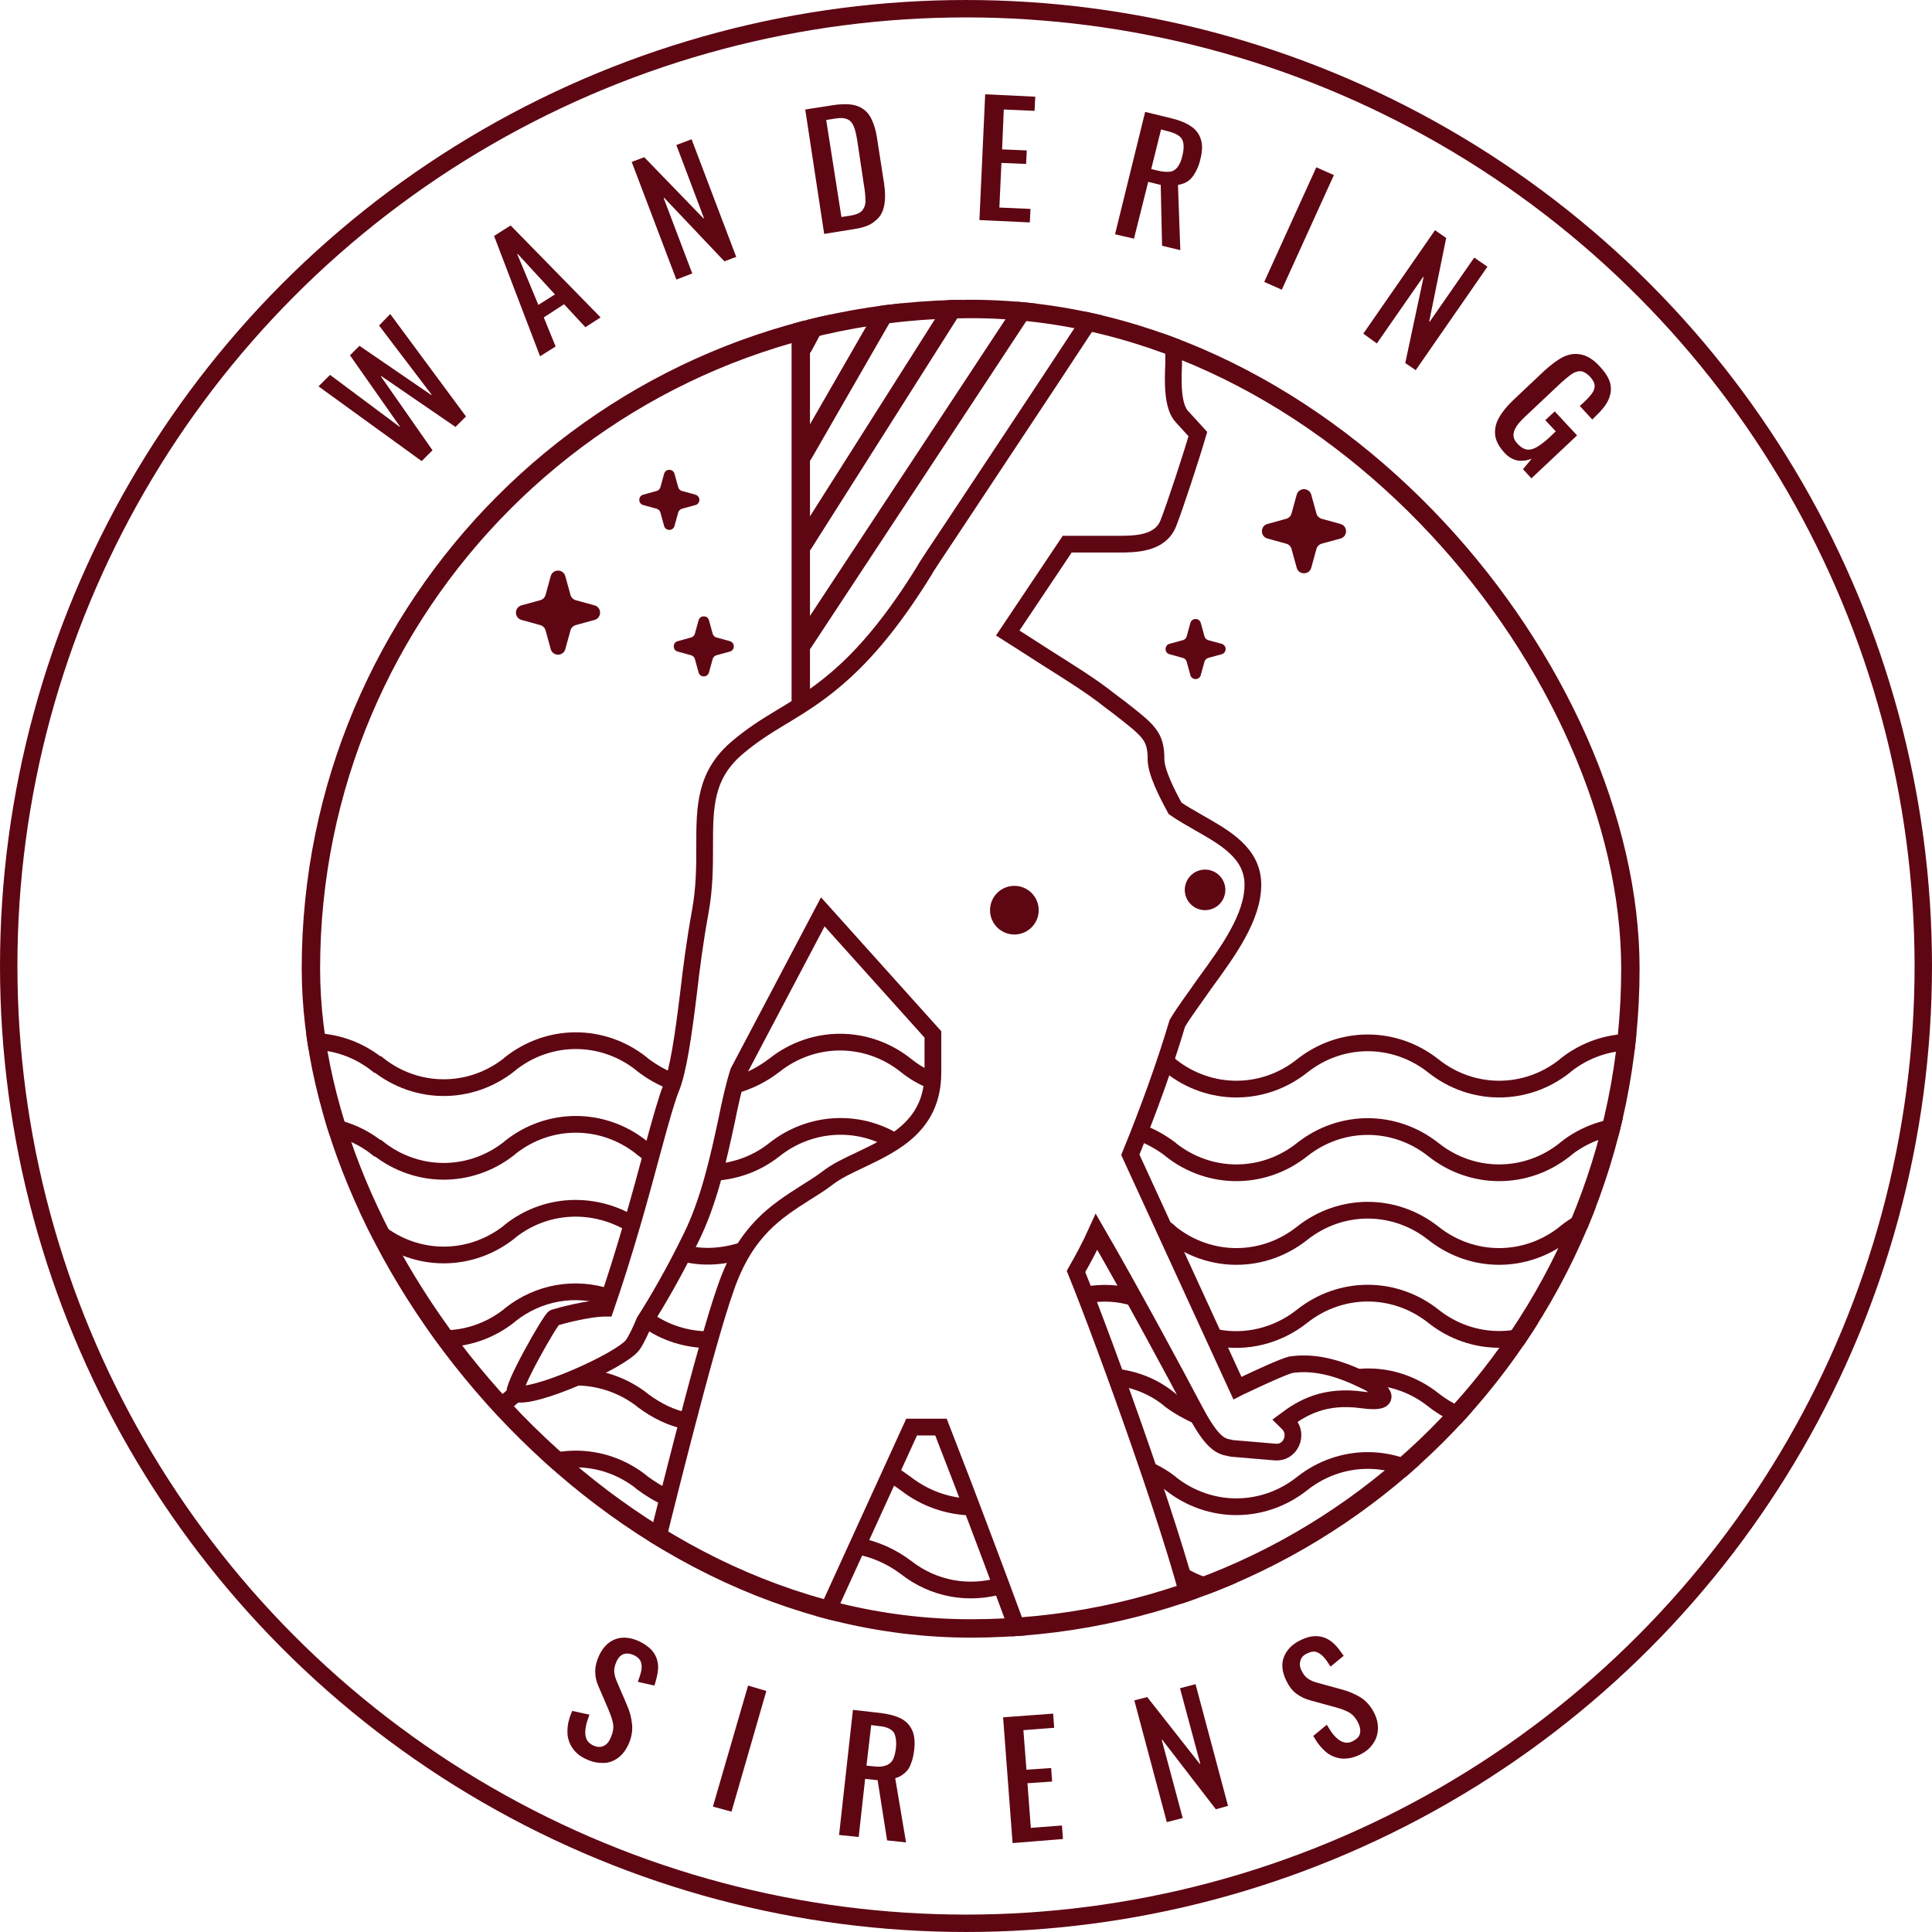 <svg width="140" height="140" viewBox="0 0 140 140" fill="none" xmlns="http://www.w3.org/2000/svg">
<g clip-path="url(#clip0_120_16523)">
<path d="M58.218 46.564L75.789 19.903M58.218 39.411L70.583 19.903M58.218 32.908L65.702 19.903M58.218 25.105L60.495 20.879" stroke="#5F0613" stroke-width="1.333" stroke-linecap="round"/>
<path d="M58.028 23.849L58.028 50.973" stroke="#5F0613" stroke-width="1.333" stroke-linecap="round"/>
<g clip-path="url(#clip1_120_16523)">
<path d="M62.124 112.027C63.347 112.24 64.57 112.772 65.634 113.57C67.655 115.165 70.208 115.591 72.548 114.899" stroke="#5F0613" stroke-width="1.212" stroke-miterlimit="10"/>
<path d="M85.737 114.207C88.449 115.803 91.853 115.59 94.353 113.569C97.171 111.335 101.054 111.335 103.872 113.569C106.691 115.803 110.574 115.803 113.392 113.569L113.446 113.516C116.264 111.282 120.147 111.282 122.965 113.516C125.784 115.75 129.667 115.75 132.485 113.516L132.538 113.463C135.357 111.229 139.24 111.229 142.058 113.463H142.112C144.93 115.696 148.813 115.696 151.631 113.463L151.685 113.409C154.503 111.176 158.386 111.176 161.204 113.409C164.023 115.643 167.906 115.643 170.724 113.409L170.777 113.356C173.596 111.123 177.479 111.123 180.297 113.356L185.084 117.132" stroke="#5F0613" stroke-width="1.212" stroke-miterlimit="10"/>
<path d="M-25.097 117.346L-20.311 113.57C-17.492 111.336 -13.61 111.336 -10.791 113.57C-7.972 115.803 -4.09 115.803 -1.271 113.57C1.548 111.336 5.43 111.336 8.249 113.57C11.068 115.803 14.95 115.803 17.769 113.57L17.822 113.517C20.641 111.283 24.523 111.336 27.342 113.517H27.395C30.214 115.75 34.096 115.75 36.915 113.517L36.968 113.463C39.787 111.23 43.669 111.23 46.488 113.463L46.541 113.517C46.701 113.623 46.86 113.729 47.02 113.836" stroke="#5F0613" stroke-width="1.212" stroke-miterlimit="10"/>
<path d="M64.517 106.762C64.89 106.975 65.262 107.241 65.634 107.507C67.07 108.624 68.719 109.155 70.368 109.209" stroke="#5F0613" stroke-width="1.212" stroke-miterlimit="10"/>
<path d="M83.291 106.551C83.823 106.816 84.302 107.082 84.78 107.455L84.833 107.508C87.652 109.742 91.534 109.742 94.353 107.508C97.172 105.274 101.054 105.274 103.873 107.508C106.692 109.742 110.574 109.742 113.393 107.508L113.446 107.455C116.265 105.221 120.147 105.221 122.966 107.455C125.785 109.688 129.667 109.688 132.486 107.455L132.539 107.402C135.358 105.168 139.24 105.168 142.059 107.402H142.112C144.931 109.635 148.813 109.635 151.632 107.402L151.685 107.348C154.504 105.115 158.386 105.115 161.205 107.348C164.024 109.582 167.906 109.582 170.725 107.348L170.778 107.295C173.597 105.061 177.479 105.061 180.298 107.295L185.085 111.071" stroke="#5F0613" stroke-width="1.212" stroke-miterlimit="10"/>
<path d="M-25.097 111.283L-20.311 107.507C-17.492 105.273 -13.61 105.273 -10.791 107.507C-7.972 109.741 -4.09 109.741 -1.271 107.507C1.548 105.273 5.43 105.273 8.249 107.507C11.068 109.741 14.95 109.741 17.769 107.507L17.822 107.454C20.641 105.22 24.523 105.273 27.342 107.454H27.395C30.214 109.688 34.096 109.688 36.915 107.454L36.968 107.401C39.787 105.167 43.669 105.167 46.488 107.401L46.541 107.454C47.126 107.879 47.711 108.252 48.349 108.518" stroke="#5F0613" stroke-width="1.212" stroke-miterlimit="10"/>
<path d="M41.967 99.796C43.563 99.849 45.158 100.381 46.541 101.444L46.594 101.497C47.605 102.242 48.668 102.774 49.838 102.987" stroke="#5F0613" stroke-width="1.212" stroke-miterlimit="10"/>
<path d="M98.555 99.795C100.416 99.635 102.331 100.22 103.873 101.444C106.692 103.677 110.574 103.677 113.393 101.444L113.446 101.39C116.265 99.157 120.148 99.157 122.966 101.39C125.785 103.624 129.667 103.624 132.486 101.39L132.539 101.337C135.358 99.103 139.24 99.103 142.059 101.337H142.112C144.931 103.571 148.814 103.571 151.632 101.337L151.685 101.284C154.504 99.05 158.387 99.05 161.205 101.284C164.024 103.518 167.906 103.518 170.725 101.284L170.778 101.231C173.597 98.997 177.479 98.997 180.298 101.231L185.085 105.007" stroke="#5F0613" stroke-width="1.212" stroke-miterlimit="10"/>
<path d="M80.898 99.796C82.281 99.955 83.61 100.487 84.727 101.391L84.78 101.444C85.418 101.923 86.11 102.295 86.801 102.614" stroke="#5F0613" stroke-width="1.212" stroke-miterlimit="10"/>
<path d="M-25.097 105.22L-20.311 101.443C-17.492 99.21 -13.61 99.21 -10.791 101.443C-7.972 103.677 -4.09 103.677 -1.271 101.443C1.548 99.21 5.43 99.21 8.249 101.443C11.068 103.677 14.95 103.677 17.769 101.443L17.822 101.39C20.641 99.157 24.523 99.21 27.342 101.39H27.395C30.214 103.624 34.096 103.624 36.915 101.39L36.968 101.337C37.128 101.178 37.34 101.071 37.5 100.965" stroke="#5F0613" stroke-width="1.212" stroke-miterlimit="10"/>
<path d="M46.807 95.594C48.19 96.604 49.785 97.083 51.434 97.083" stroke="#5F0613" stroke-width="1.212" stroke-miterlimit="10"/>
<path d="M88.13 96.924C90.257 97.35 92.544 96.818 94.353 95.382C97.171 93.148 101.054 93.148 103.872 95.382C106.691 97.615 110.574 97.615 113.392 95.382L113.446 95.329C116.264 93.095 120.147 93.095 122.965 95.329C125.784 97.562 129.667 97.562 132.485 95.329L132.538 95.275C135.357 93.042 139.24 93.042 142.058 95.275H142.112C144.93 97.509 148.813 97.509 151.631 95.275L151.685 95.222C154.503 92.988 158.386 92.988 161.204 95.222C164.023 97.456 167.906 97.456 170.724 95.222L170.778 95.169C173.596 92.935 177.479 92.935 180.297 95.169L185.084 98.945" stroke="#5F0613" stroke-width="1.212" stroke-miterlimit="10"/>
<path d="M82.227 94.051C81.057 93.679 79.887 93.626 78.717 93.838" stroke="#5F0613" stroke-width="1.212" stroke-miterlimit="10"/>
<path d="M-25.097 99.157L-20.311 95.381C-17.492 93.147 -13.61 93.147 -10.791 95.381C-7.972 97.614 -4.09 97.614 -1.271 95.381C1.548 93.147 5.43 93.147 8.249 95.381C11.068 97.614 14.95 97.614 17.769 95.381L17.822 95.327C20.641 93.094 24.523 93.147 27.342 95.327H27.395C30.214 97.561 34.096 97.561 36.915 95.327L36.968 95.274C39.042 93.626 41.702 93.2 44.095 93.998" stroke="#5F0613" stroke-width="1.212" stroke-miterlimit="10"/>
<path d="M49.519 90.807C50.955 91.18 52.444 91.073 53.88 90.594" stroke="#5F0613" stroke-width="1.212" stroke-miterlimit="10"/>
<path d="M84.514 89.106C84.62 89.159 84.674 89.212 84.78 89.318L84.833 89.371C87.652 91.605 91.534 91.605 94.353 89.371C97.172 87.138 101.054 87.138 103.873 89.371C106.692 91.605 110.574 91.605 113.393 89.371L113.446 89.318C116.265 87.085 120.147 87.085 122.966 89.318C125.784 91.552 129.667 91.552 132.486 89.318L132.539 89.265C135.358 87.031 139.24 87.031 142.059 89.265H142.112C144.931 91.499 148.813 91.499 151.632 89.265L151.685 89.212C154.504 86.978 158.386 86.978 161.205 89.212C164.024 91.446 167.906 91.446 170.725 89.212L170.778 89.159C173.597 86.925 177.479 86.925 180.298 89.159L185.084 92.935" stroke="#5F0613" stroke-width="1.212" stroke-miterlimit="10"/>
<path d="M-25.097 93.094L-20.311 89.318C-17.492 87.085 -13.61 87.085 -10.791 89.318C-7.972 91.552 -4.09 91.552 -1.271 89.318C1.548 87.085 5.43 87.085 8.249 89.318C11.068 91.552 14.95 91.552 17.769 89.318L17.822 89.265C20.641 87.031 24.523 87.031 27.342 89.265H27.395C30.214 91.499 34.096 91.499 36.915 89.265L36.968 89.212C39.521 87.191 42.978 87.031 45.743 88.68" stroke="#5F0613" stroke-width="1.212" stroke-miterlimit="10"/>
<path d="M51.806 84.956C53.349 84.85 54.838 84.318 56.114 83.308C58.667 81.287 62.124 81.074 64.836 82.723" stroke="#5F0613" stroke-width="1.212" stroke-miterlimit="10"/>
<path d="M82.652 82.085C83.397 82.351 84.141 82.777 84.78 83.255L84.833 83.309C87.652 85.542 91.534 85.542 94.353 83.309C97.171 81.075 101.054 81.075 103.873 83.309C106.691 85.542 110.574 85.542 113.393 83.309L113.446 83.255C116.264 81.022 120.147 81.022 122.966 83.255C125.784 85.489 129.667 85.489 132.485 83.255L132.539 83.202C135.357 80.969 139.24 80.969 142.059 83.202H142.112C144.93 85.436 148.813 85.436 151.632 83.202L151.685 83.149C154.503 80.915 158.386 80.915 161.205 83.149C164.023 85.383 167.906 85.383 170.724 83.149L170.778 83.096C173.596 80.862 177.479 80.862 180.298 83.096L185.084 86.872" stroke="#5F0613" stroke-width="1.212" stroke-miterlimit="10"/>
<path d="M-25.097 87.031L-20.311 83.255C-17.492 81.022 -13.61 81.022 -10.791 83.255C-7.972 85.489 -4.09 85.489 -1.271 83.255C1.548 81.022 5.43 81.022 8.249 83.255C11.068 85.489 14.95 85.489 17.769 83.255L17.822 83.202C20.641 80.968 24.523 80.968 27.342 83.202H27.395C30.214 85.436 34.096 85.436 36.915 83.202L36.968 83.149C39.787 80.915 43.669 80.915 46.488 83.149L46.541 83.202C46.754 83.362 46.967 83.521 47.179 83.628" stroke="#5F0613" stroke-width="1.212" stroke-miterlimit="10"/>
<path d="M53.242 78.628C54.252 78.362 55.21 77.883 56.114 77.192C58.933 74.958 62.815 74.958 65.634 77.192C66.219 77.671 66.857 78.043 67.548 78.309" stroke="#5F0613" stroke-width="1.212" stroke-miterlimit="10"/>
<path d="M84.514 76.979C84.62 77.032 84.674 77.139 84.78 77.192L84.833 77.245C87.652 79.479 91.534 79.479 94.353 77.245C97.172 75.011 101.054 75.011 103.873 77.245C106.692 79.479 110.574 79.479 113.393 77.245L113.446 77.192C116.265 74.958 120.147 74.958 122.966 77.192C125.784 79.426 129.667 79.426 132.486 77.192L132.539 77.139C135.358 74.905 139.24 74.905 142.059 77.139H142.112C144.931 79.373 148.813 79.373 151.632 77.139L151.685 77.086C154.504 74.852 158.386 74.852 161.205 77.086C164.024 79.319 167.906 79.319 170.725 77.086L170.778 77.032C173.597 74.799 177.479 74.799 180.298 77.032L185.084 80.808" stroke="#5F0613" stroke-width="1.212" stroke-miterlimit="10"/>
<path d="M-25.097 80.969L-20.311 77.193C-17.492 74.959 -13.61 74.959 -10.791 77.193C-7.972 79.427 -4.09 79.427 -1.271 77.193C1.548 74.959 5.43 74.959 8.249 77.193C11.068 79.427 14.95 79.427 17.769 77.193L17.822 77.14C20.641 74.906 24.523 74.906 27.342 77.14H27.395C30.214 79.373 34.096 79.373 36.915 77.14L36.968 77.087C39.787 74.853 43.669 74.853 46.488 77.087L46.541 77.14C47.233 77.671 47.977 78.097 48.722 78.363" stroke="#5F0613" stroke-width="1.212" stroke-miterlimit="10"/>
<path d="M52.603 93.307C51.114 97.455 47.923 110.379 46.487 116.282L56.273 124.845L66.059 103.412H68.186L69.729 107.4C69.729 107.4 73.505 117.293 74.622 120.59C75.579 120.59 76.855 120.696 78.185 120.856C82.386 121.281 87.386 121.813 86.641 117.931C85.684 112.772 80.046 97.242 77.972 92.137C78.451 91.286 78.983 90.328 79.461 89.265C81.961 93.573 85.365 99.901 86.481 102.029C87.652 104.263 88.29 104.794 89.034 104.901C89.088 104.901 89.194 104.954 89.247 104.954L92.385 105.22C93.502 105.326 94.087 103.997 93.395 103.199L93.183 102.986C93.183 102.986 93.183 102.986 93.129 102.933C94.406 101.976 96.001 101.072 98.714 101.444C101.426 101.816 99.831 100.487 99.033 100.114C97.225 99.21 95.416 98.625 93.555 98.891C93.076 98.997 91.321 99.795 90.098 100.38C89.939 100.433 89.779 100.54 89.672 100.593L81.908 83.68C83.237 80.436 84.46 77.032 85.311 74.161C85.843 73.257 86.588 72.299 87.279 71.289C89.034 68.895 90.789 66.449 90.789 64.109C90.789 61.822 88.768 60.705 86.907 59.641C86.269 59.269 85.684 58.95 85.152 58.578C84.514 57.408 83.769 55.919 83.769 55.014C83.769 53.313 83.237 52.94 81.057 51.238C80.844 51.079 80.631 50.919 80.419 50.76C79.089 49.696 77.44 48.686 75.845 47.675C74.834 47.037 73.877 46.399 73.026 45.867L77.334 39.432H81.004C82.227 39.432 84.088 39.432 84.673 37.889C85.152 36.666 86.322 33.103 86.801 31.454L85.684 30.231C84.939 29.486 84.992 27.678 85.046 26.402C85.046 26.136 85.046 25.87 85.046 25.604C85.046 24.647 84.407 22.945 84.141 22.253L81.376 19.488C79.94 21.775 72.813 32.518 69.144 38.049C67.867 39.964 67.016 41.24 67.016 41.293C62.762 48.207 59.517 50.228 56.592 51.983C55.529 52.621 54.518 53.259 53.508 54.11C51.061 56.131 51.061 58.471 51.061 61.343C51.061 62.779 51.061 64.322 50.742 66.077C50.37 68.098 50.104 70.119 49.891 71.98C49.519 75.011 49.147 77.618 48.615 78.894C48.349 79.532 47.87 81.181 47.285 83.361C46.434 86.552 45.264 90.807 43.881 94.796C42.605 94.796 40.478 95.381 40.159 95.487C39.893 95.594 36.968 100.752 37.34 100.965C38.51 101.497 45.051 98.572 45.849 97.455C46.115 97.083 46.434 96.391 46.7 95.753C47.657 94.264 48.881 92.137 50.051 89.743C51.38 87.084 52.072 83.893 52.657 81.181C52.923 79.851 53.188 78.681 53.508 77.671L59.624 66.077L67.601 74.958V77.724C67.601 81.553 64.783 82.883 62.336 84.053C61.432 84.478 60.634 84.85 59.943 85.382C59.464 85.755 58.932 86.074 58.347 86.446C56.273 87.776 54.039 89.158 52.603 93.307Z" stroke="#5F0613" stroke-width="1.212" stroke-miterlimit="10"/>
<path d="M48.155 34.341C48.251 33.989 48.75 33.989 48.846 34.341L49.114 35.312C49.153 35.456 49.266 35.569 49.41 35.608L50.381 35.876C50.733 35.972 50.733 36.471 50.381 36.567L49.41 36.834C49.266 36.874 49.153 36.987 49.114 37.131L48.846 38.102C48.75 38.453 48.251 38.453 48.155 38.102L47.888 37.131C47.848 36.987 47.735 36.874 47.591 36.834L46.62 36.567C46.269 36.471 46.269 35.972 46.62 35.876L47.591 35.608C47.735 35.569 47.848 35.456 47.888 35.312L48.155 34.341Z" fill="#5F0613" stroke="#5F0613" stroke-width="0.065"/>
<path d="M50.653 44.958C50.749 44.606 51.248 44.606 51.344 44.958L51.611 45.929C51.651 46.073 51.764 46.186 51.908 46.225L52.879 46.492C53.231 46.589 53.231 47.088 52.879 47.184L51.908 47.451C51.764 47.491 51.651 47.604 51.611 47.748L51.344 48.719C51.248 49.07 50.749 49.07 50.653 48.719L50.386 47.748C50.346 47.604 50.233 47.491 50.089 47.451L49.118 47.184C48.767 47.088 48.767 46.589 49.118 46.492L50.089 46.225C50.233 46.186 50.346 46.073 50.386 45.929L50.653 44.958Z" fill="#5F0613" stroke="#5F0613" stroke-width="0.065"/>
<path d="M86.29 45.151C86.387 44.8 86.885 44.8 86.982 45.151L87.249 46.122C87.289 46.266 87.401 46.379 87.545 46.419L88.516 46.685C88.868 46.782 88.868 47.281 88.516 47.377L87.545 47.644C87.401 47.684 87.289 47.797 87.249 47.941L86.982 48.912C86.885 49.264 86.387 49.264 86.29 48.912L86.023 47.941C85.984 47.797 85.871 47.684 85.727 47.644L84.756 47.377C84.404 47.281 84.404 46.782 84.756 46.685L85.727 46.419C85.871 46.379 85.984 46.266 86.023 46.122L86.29 45.151Z" fill="#5F0613" stroke="#5F0613" stroke-width="0.065"/>
<path d="M39.952 41.762C40.087 41.27 40.785 41.27 40.92 41.762L41.294 43.121C41.35 43.323 41.507 43.481 41.709 43.536L43.069 43.91C43.561 44.046 43.561 44.744 43.069 44.879L41.709 45.253C41.507 45.308 41.35 45.466 41.294 45.668L40.92 47.027C40.785 47.519 40.087 47.519 39.952 47.027L39.578 45.668C39.522 45.466 39.365 45.308 39.163 45.253L37.803 44.879C37.311 44.744 37.311 44.046 37.803 43.91L39.163 43.536C39.365 43.481 39.522 43.323 39.578 43.121L39.952 41.762Z" fill="#5F0613" stroke="#5F0613" stroke-width="0.091"/>
<path d="M94.007 35.863C94.142 35.37 94.84 35.37 94.975 35.863L95.349 37.222C95.405 37.424 95.562 37.582 95.764 37.637L97.124 38.011C97.616 38.146 97.616 38.844 97.124 38.98L95.764 39.353C95.562 39.409 95.405 39.566 95.349 39.768L94.975 41.128C94.84 41.62 94.142 41.62 94.007 41.128L93.633 39.768C93.577 39.566 93.42 39.409 93.218 39.353L91.858 38.98C91.366 38.844 91.366 38.146 91.858 38.011L93.218 37.637C93.42 37.582 93.577 37.424 93.633 37.222L94.007 35.863Z" fill="#5F0613" stroke="#5F0613" stroke-width="0.091"/>
</g>
</g>
<rect x="22.53" y="22.389" width="95.614" height="95.614" rx="47.807" stroke="#5F0613" stroke-width="1.333"/>
<circle cx="1.47" cy="1.47" r="1.151" transform="matrix(-1 0 0 1 88.793 63.014)" fill="#5F0613" stroke="#5F0613" stroke-width="0.637"/>
<circle cx="1.764" cy="1.764" r="1.445" transform="matrix(-1 0 0 1 75.269 64.191)" fill="#5F0613" stroke="#5F0613" stroke-width="0.637"/>
<circle cx="70" cy="70" r="69.369" stroke="#5F0613" stroke-width="1.261"/>
<path d="M27.442 27.26L31.182 32.614L30.544 33.252L23.27 27.983L23.927 27.327L28.964 31.085L29.138 30.917L25.52 25.759L26.062 25.217L31.272 28.785L31.439 28.61L27.63 23.599L28.265 22.945L33.606 30.167L32.993 30.779L27.611 27.089L27.442 27.26Z" fill="#5F0613" stroke="#5F0613" stroke-width="0.245"/>
<path d="M40.965 21.962L40.895 21.886L40.808 21.943L39.338 22.898L39.253 22.953L39.291 23.047L40.11 25.059L39.196 25.635L35.952 17.147L36.984 16.494L43.33 22.979L42.439 23.552L40.965 21.962ZM38.899 22.141L38.955 22.276L39.078 22.198L40.279 21.439L40.403 21.36L40.304 21.252L37.534 18.239L37.331 18.369L38.899 22.141Z" fill="#5F0613" stroke="#5F0613" stroke-width="0.245"/>
<path d="M51.16 15.855L49.169 10.58L50.043 10.25L53.191 18.545L52.525 18.793L48.145 14.172L47.941 14.3L50.006 19.747L49.083 20.1L45.934 11.805L46.651 11.534L50.958 15.983L51.16 15.855Z" fill="#5F0613" stroke="#5F0613" stroke-width="0.245"/>
<path d="M63.425 9.988L63.425 9.988L63.94 13.295C64.036 13.922 64.035 14.47 63.941 14.917C63.848 15.356 63.643 15.696 63.302 15.946L63.302 15.945L63.295 15.951C62.978 16.223 62.491 16.39 61.837 16.487L61.837 16.487L61.836 16.487L59.825 16.81L58.49 8.038L60.403 7.739C61.083 7.642 61.623 7.645 62.037 7.783C62.449 7.92 62.744 8.169 62.95 8.512C63.162 8.889 63.329 9.364 63.425 9.988ZM60.852 15.745L60.87 15.866L60.991 15.847L61.629 15.749L61.629 15.749L61.63 15.749C62.075 15.675 62.413 15.546 62.59 15.31C62.752 15.094 62.861 14.822 62.835 14.472C62.835 14.144 62.785 13.746 62.711 13.306L62.246 10.196L62.246 10.196L62.245 10.194C62.172 9.753 62.097 9.398 61.993 9.14C61.888 8.878 61.724 8.65 61.464 8.534C61.212 8.423 60.891 8.401 60.462 8.476L59.85 8.574L59.73 8.594L59.749 8.714L60.852 15.745Z" fill="#5F0613" stroke="#5F0613" stroke-width="0.245"/>
<path d="M72.61 10.948L74.276 11.017L74.239 11.752L72.571 11.684L72.449 11.678L72.444 11.8L72.296 15.034L72.291 15.157L72.414 15.162L74.545 15.255L74.508 15.989L71.101 15.829L71.506 6.961L74.889 7.121L74.851 7.906L72.743 7.813L72.62 7.808L72.615 7.93L72.493 10.821L72.487 10.944L72.61 10.948Z" fill="#5F0613" stroke="#5F0613" stroke-width="0.245"/>
<path d="M86.244 9.261L86.244 9.261L86.247 9.263C86.59 9.491 86.794 9.786 86.909 10.153C87.022 10.514 87.003 10.978 86.859 11.531L86.858 11.531L86.857 11.536C86.787 11.865 86.669 12.148 86.526 12.409C86.384 12.67 86.223 12.874 86.046 13.007C85.87 13.139 85.621 13.231 85.339 13.278L85.233 13.296L85.237 13.403L85.403 17.97L84.328 17.711L84.232 13.396L84.23 13.302L84.138 13.28L83.232 13.059L83.113 13.031L83.084 13.149L82.084 17.147L80.949 16.884L83.072 8.256L84.864 8.692C84.864 8.692 84.864 8.692 84.865 8.692C85.445 8.837 85.919 9.028 86.244 9.261ZM83.304 12.218L83.275 12.337L83.394 12.367L83.884 12.489L83.884 12.489L83.888 12.49C84.238 12.565 84.521 12.592 84.784 12.566L84.784 12.566L84.785 12.565C85.044 12.537 85.269 12.393 85.433 12.174C85.592 11.962 85.721 11.676 85.797 11.32C85.922 10.821 85.929 10.397 85.79 10.09C85.643 9.767 85.275 9.559 84.73 9.41L84.73 9.41L84.729 9.41L84.165 9.263L84.045 9.232L84.015 9.352L83.304 12.218Z" fill="#5F0613" stroke="#5F0613" stroke-width="0.245"/>
<path d="M92.823 20.831L91.773 20.366L95.446 12.285L96.496 12.749L92.823 20.831Z" fill="#5F0613" stroke="#5F0613" stroke-width="0.245"/>
<path d="M103.078 19.918L99.742 24.715L98.96 24.148L104.018 16.851L104.66 17.299L103.426 23.368L103.646 23.463L106.861 18.835L107.615 19.357L102.558 26.653L101.967 26.253L103.298 20.013L103.078 19.918Z" fill="#5F0613" stroke="#5F0613" stroke-width="0.245"/>
<path d="M109.126 32.741L109.126 32.741L109.125 32.74C108.743 32.334 108.516 31.917 108.471 31.536C108.425 31.144 108.494 30.731 108.725 30.339L108.725 30.339L108.726 30.336C108.964 29.909 109.298 29.502 109.757 29.067L111.986 26.962C112.474 26.523 112.905 26.189 113.331 25.977C113.747 25.769 114.159 25.723 114.573 25.815C114.983 25.906 115.403 26.159 115.832 26.635L115.832 26.635L115.834 26.637C116.219 27.046 116.473 27.445 116.564 27.808C116.654 28.169 116.61 28.533 116.448 28.904C116.286 29.275 115.981 29.653 115.569 30.04L115.569 30.04L115.567 30.043L115.387 30.222L114.651 29.427L114.829 29.265C115.104 29.015 115.305 28.789 115.457 28.586C115.622 28.366 115.678 28.144 115.678 27.925V27.917L115.677 27.91C115.648 27.68 115.533 27.461 115.303 27.206L115.303 27.206L115.299 27.201C115.043 26.946 114.798 26.803 114.539 26.774L114.54 26.773H114.526C114.275 26.773 114.03 26.858 113.769 27.04L113.769 27.04L113.764 27.044C113.543 27.216 113.295 27.414 113.047 27.638L113.047 27.638L113.045 27.64L110.472 30.064C110.174 30.337 109.946 30.589 109.792 30.821C109.634 31.057 109.55 31.301 109.55 31.55C109.55 31.818 109.699 32.068 109.93 32.298C110.162 32.531 110.407 32.672 110.664 32.701C110.921 32.73 111.193 32.643 111.452 32.488C111.705 32.336 112.006 32.111 112.305 31.837L112.305 31.837L112.307 31.835L112.821 31.345L112.909 31.261L112.826 31.172L112.151 30.454L112.657 29.984L114.108 31.545L110.978 34.488L110.523 33.996L111.09 33.319L111.395 32.956L110.953 33.126C110.652 33.242 110.354 33.288 110.057 33.266C109.694 33.197 109.401 33.039 109.126 32.741Z" fill="#5F0613" stroke="#5F0613" stroke-width="0.245"/>
<path d="M42.546 127.372L42.546 127.372L42.544 127.371C42.072 127.159 41.75 126.88 41.545 126.538L41.545 126.538L41.543 126.534C41.336 126.212 41.221 125.821 41.244 125.407L41.244 125.407V125.4C41.244 125.007 41.346 124.568 41.536 124.12L42.55 124.339C42.449 124.611 42.368 124.872 42.324 125.135C42.273 125.439 42.271 125.731 42.353 125.978C42.438 126.234 42.636 126.454 42.933 126.59C43.222 126.721 43.506 126.756 43.769 126.639C44.021 126.527 44.213 126.331 44.346 126.013C44.523 125.633 44.605 125.266 44.551 124.916C44.5 124.582 44.371 124.251 44.225 123.885L44.225 123.885L44.224 123.882L43.489 122.167L43.489 122.167L43.487 122.164C43.324 121.813 43.254 121.464 43.254 121.113C43.254 120.768 43.346 120.394 43.536 119.99C43.819 119.401 44.213 119.037 44.689 118.878C45.165 118.719 45.72 118.783 46.312 119.068C46.643 119.233 46.901 119.42 47.11 119.63C47.296 119.839 47.431 120.066 47.498 120.313C47.568 120.567 47.59 120.843 47.544 121.118L47.544 121.119C47.501 121.4 47.438 121.681 47.338 121.998L46.382 121.784C46.463 121.557 46.542 121.327 46.584 121.113C46.636 120.855 46.639 120.609 46.554 120.384C46.467 120.15 46.266 119.958 45.976 119.826C45.686 119.694 45.408 119.662 45.151 119.748C44.885 119.836 44.693 120.067 44.564 120.352C44.435 120.634 44.381 120.872 44.381 121.113H44.38L44.382 121.127C44.407 121.356 44.459 121.614 44.587 121.898L45.322 123.611L45.322 123.611L45.323 123.613C45.514 124.042 45.633 124.494 45.681 124.972C45.727 125.436 45.635 125.928 45.398 126.424C45.209 126.803 44.975 127.103 44.679 127.308C44.377 127.517 44.058 127.629 43.719 127.629C43.295 127.629 42.945 127.559 42.546 127.372Z" fill="#5F0613" stroke="#5F0613" stroke-width="0.245"/>
<path d="M52.924 131.129L51.812 130.826L54.292 122.294L55.381 122.617L52.924 131.129Z" fill="#5F0613" stroke="#5F0613" stroke-width="0.245"/>
<path d="M65.91 127.728L65.909 127.728L65.906 127.736C65.815 128.012 65.679 128.213 65.501 128.369C65.314 128.533 65.11 128.667 64.841 128.734L64.731 128.762L64.75 128.873L65.507 133.369L64.389 133.249L63.717 128.981L63.703 128.888L63.609 128.878L62.703 128.78L62.581 128.767L62.568 128.889L62.115 132.981L60.938 132.859L61.915 124.04L63.753 124.247C63.753 124.247 63.754 124.247 63.754 124.247C64.359 124.32 64.834 124.44 65.208 124.627C65.574 124.81 65.825 125.083 65.985 125.426C66.143 125.765 66.194 126.229 66.122 126.804C66.073 127.148 66.025 127.451 65.91 127.728ZM62.666 127.933L62.651 128.057L62.776 128.069L63.288 128.117C63.644 128.168 63.957 128.144 64.199 128.063C64.442 127.982 64.639 127.843 64.779 127.62C64.916 127.4 64.992 127.084 65.041 126.714L65.041 126.714L65.042 126.709C65.092 126.184 65.044 125.788 64.88 125.487L64.881 125.487L64.873 125.476C64.672 125.189 64.287 125.009 63.732 124.959L63.146 124.885L63.023 124.87L63.009 124.993L62.666 127.933Z" fill="#5F0613" stroke="#5F0613" stroke-width="0.245"/>
<path d="M74.388 128.363L76.056 128.249L76.111 128.984L74.445 129.098L74.322 129.107L74.331 129.23L74.576 132.464L74.586 132.586L74.708 132.577L76.84 132.414L76.896 133.15L73.488 133.425L72.82 124.557L76.203 124.306L76.259 125.09L74.15 125.252L74.028 125.262L74.037 125.384L74.258 128.25L74.267 128.371L74.388 128.363Z" fill="#5F0613" stroke="#5F0613" stroke-width="0.245"/>
<path d="M87.12 127.866L85.657 122.424L86.547 122.192L88.838 130.776L88.152 130.967L84.256 125.912L84.041 126.019L85.553 131.656L84.638 131.889L82.348 123.306L83.083 123.113L86.906 127.974L87.12 127.866Z" fill="#5F0613" stroke="#5F0613" stroke-width="0.245"/>
<path d="M95 123.101L95 123.101L94.998 123.1C94.622 123.006 94.294 122.842 94.012 122.631C93.737 122.425 93.504 122.124 93.314 121.722L93.314 121.722L93.314 121.721C93.028 121.127 92.966 120.6 93.146 120.127C93.329 119.646 93.697 119.252 94.285 118.969L94.285 118.969L94.287 118.968C94.621 118.802 94.924 118.71 95.198 118.687C95.471 118.664 95.722 118.709 95.978 118.802C96.204 118.892 96.435 119.053 96.646 119.264C96.837 119.455 97.01 119.686 97.204 119.963L96.445 120.585C96.32 120.384 96.189 120.197 96.04 120.027C95.858 119.819 95.67 119.683 95.452 119.601C95.209 119.51 94.926 119.576 94.67 119.703C94.382 119.835 94.175 120.03 94.114 120.321C94.031 120.577 94.064 120.854 94.222 121.145C94.349 121.398 94.507 121.614 94.728 121.753C94.916 121.887 95.176 121.989 95.45 122.063L97.239 122.553L97.239 122.553L97.24 122.554C97.693 122.673 98.123 122.863 98.531 123.103C98.926 123.359 99.254 123.733 99.489 124.227L99.489 124.227L99.49 124.229C99.677 124.602 99.746 124.972 99.723 125.342C99.7 125.689 99.584 126.033 99.379 126.306L99.379 126.306L99.377 126.309C99.17 126.609 98.892 126.841 98.516 127.029C98.046 127.264 97.628 127.333 97.233 127.31C96.838 127.263 96.471 127.125 96.15 126.85C95.841 126.584 95.571 126.255 95.321 125.821L96.112 125.169C96.261 125.418 96.416 125.651 96.592 125.848C96.795 126.077 97.033 126.266 97.282 126.349C97.532 126.432 97.813 126.431 98.115 126.266C98.397 126.112 98.606 125.918 98.666 125.646C98.722 125.395 98.691 125.122 98.534 124.807C98.354 124.422 98.093 124.131 97.796 123.969C97.515 123.816 97.161 123.69 96.789 123.591C96.789 123.591 96.789 123.591 96.788 123.591L95 123.101Z" fill="#5F0613" stroke="#5F0613" stroke-width="0.245"/>
<defs>
<clipPath id="clip0_120_16523">
<rect x="21.863" y="21.722" width="96.947" height="96.947" rx="48.474" fill="white"/>
</clipPath>
<clipPath id="clip1_120_16523">
<rect width="211.033" height="107.325" fill="white" transform="translate(-25.47 18.531)"/>
</clipPath>
</defs>
</svg>
